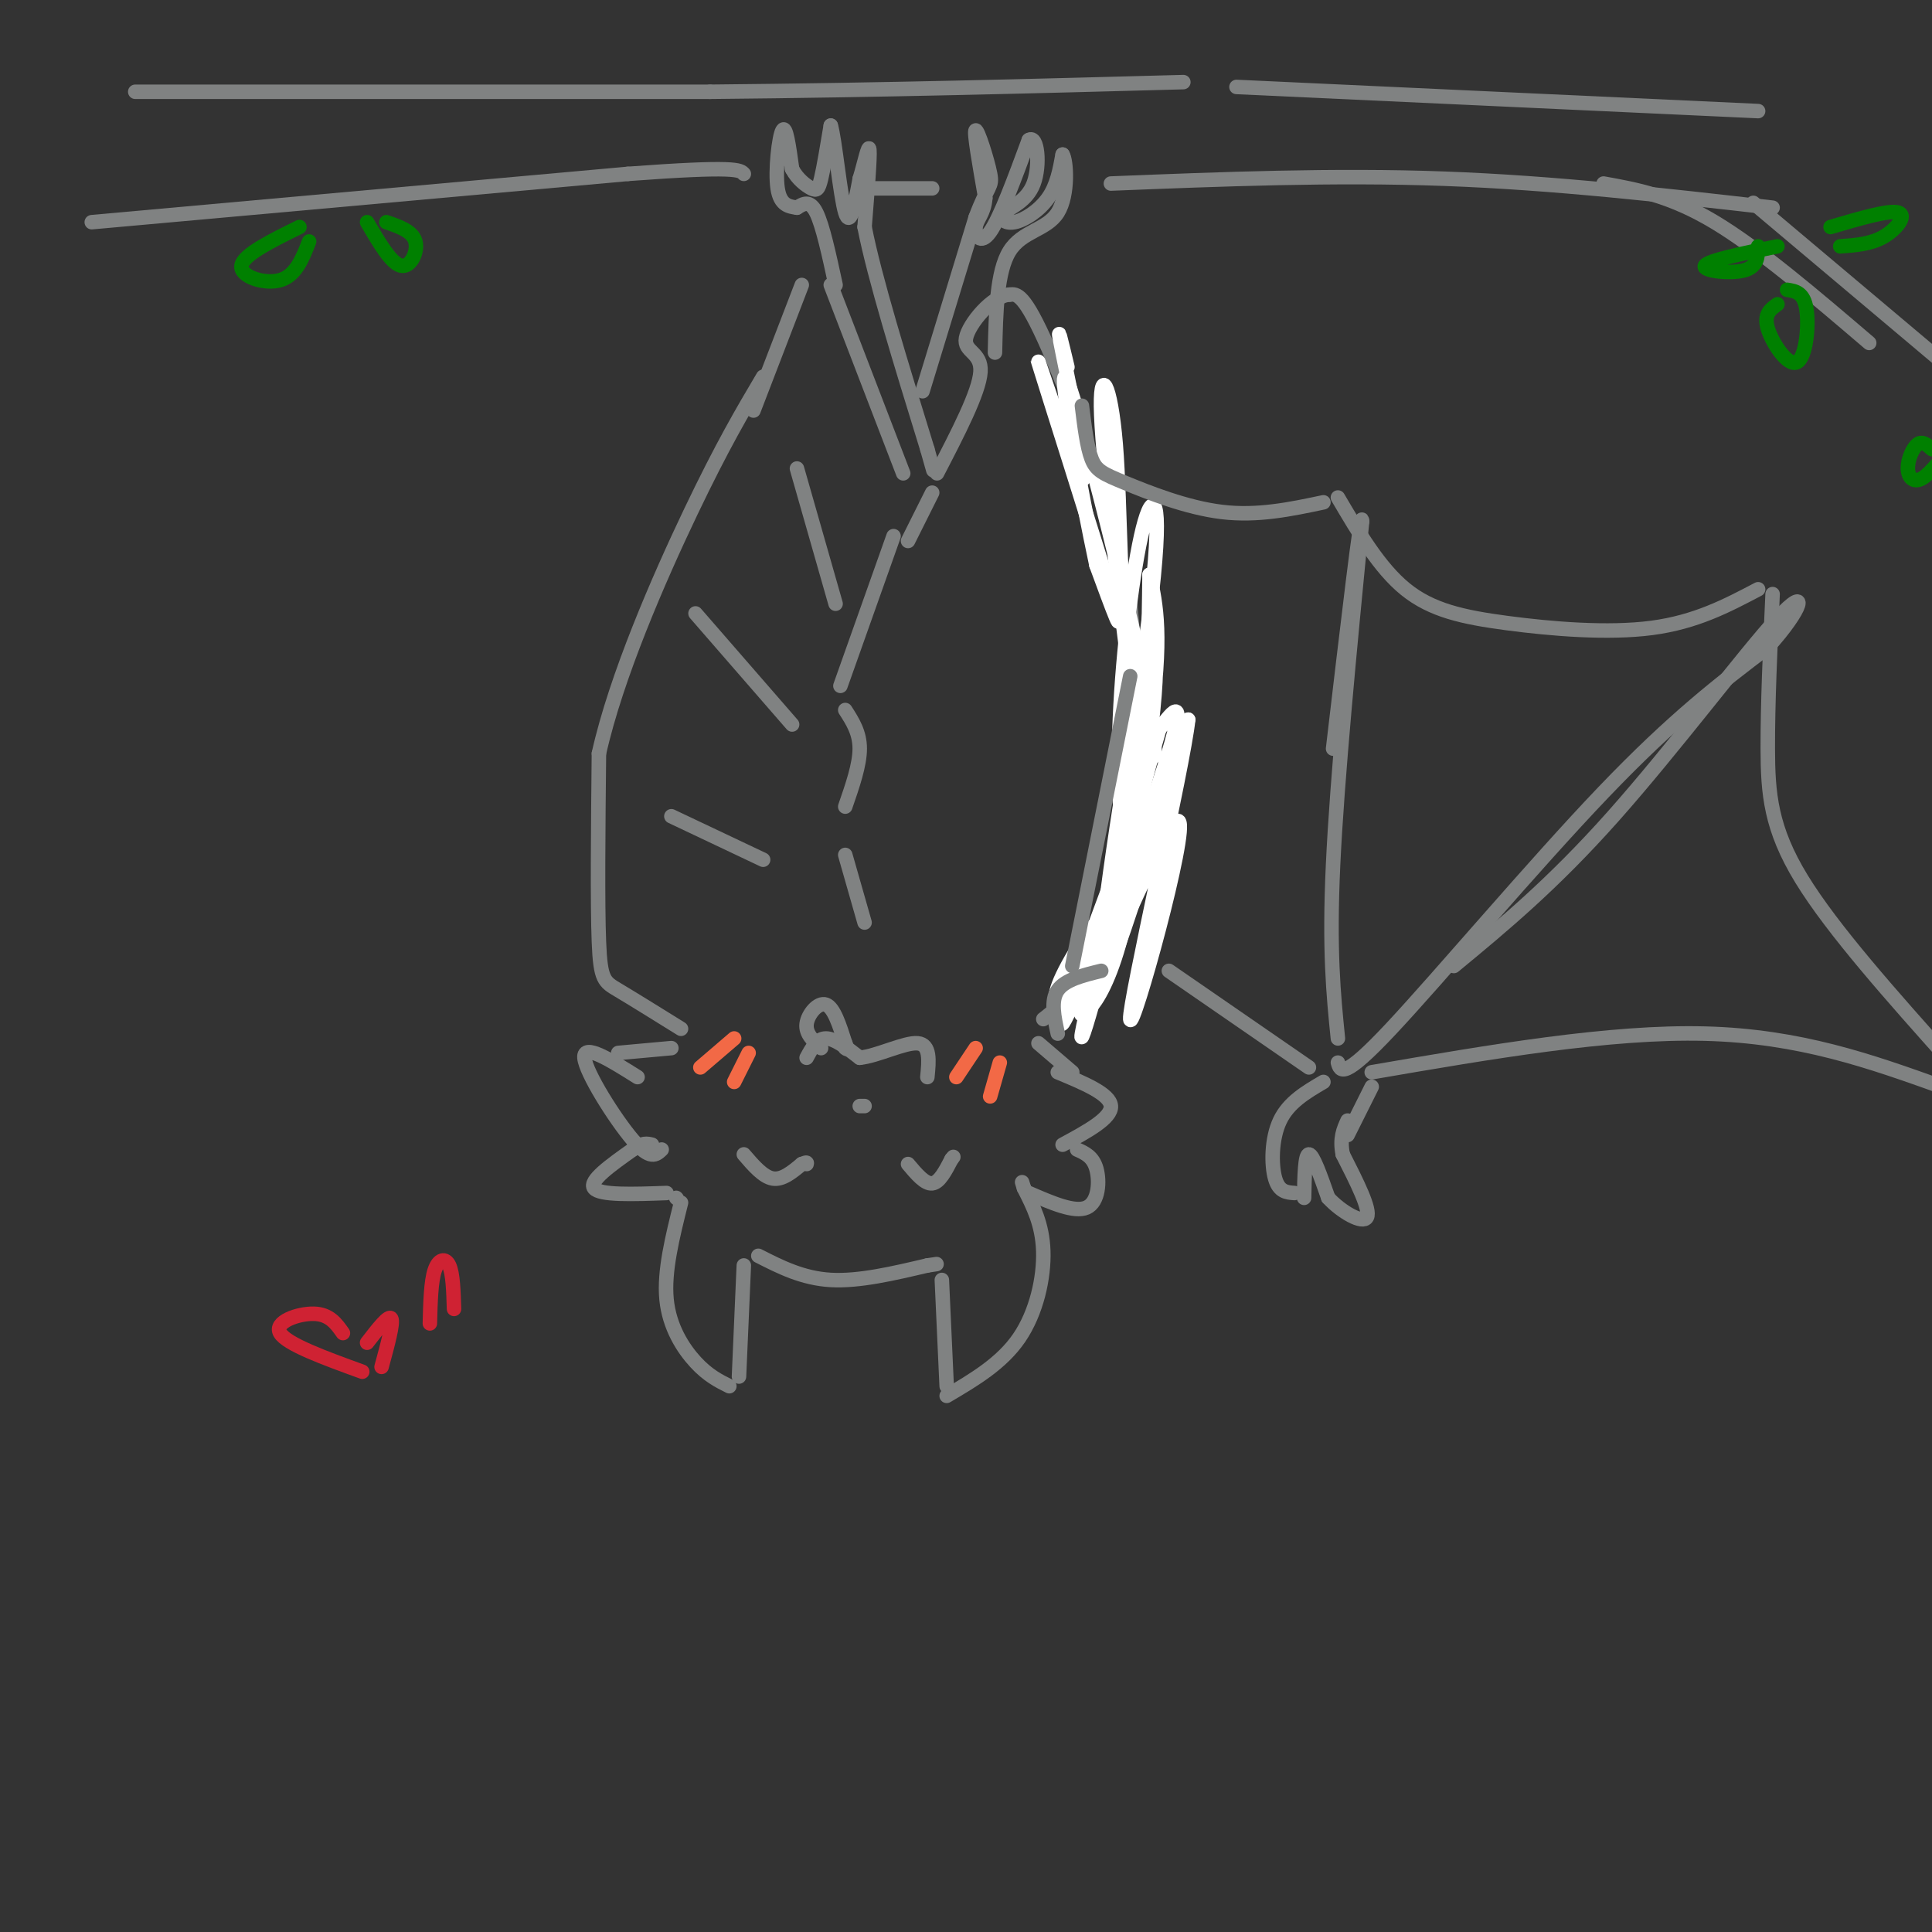 <svg viewBox='0 0 400 400' version='1.1' xmlns='http://www.w3.org/2000/svg' xmlns:xlink='http://www.w3.org/1999/xlink'><rect x="0" y="0" width="400" height="400" fill="#333333" stroke="none"/><g fill='none' stroke='rgb(128,130,130)' stroke-width='3' stroke-linecap='round' stroke-linejoin='round'><path d='M157,260c4.583,2.333 9.167,4.667 15,5c5.833,0.333 12.917,-1.333 20,-3'/><path d='M192,262c3.333,-0.500 1.667,-0.250 0,0'/><path d='M154,262c0.000,0.000 -1.000,23.000 -1,23'/><path d='M151,287c-2.222,-1.111 -4.444,-2.222 -7,-5c-2.556,-2.778 -5.444,-7.222 -6,-13c-0.556,-5.778 1.222,-12.889 3,-20'/><path d='M195,265c0.000,0.000 1.000,22.000 1,22'/><path d='M196,289c5.689,-3.356 11.378,-6.711 15,-12c3.622,-5.289 5.178,-12.511 5,-18c-0.178,-5.489 -2.089,-9.244 -4,-13'/><path d='M212,246c-0.667,-2.167 -0.333,-1.083 0,0'/><path d='M140,248c0.000,0.000 0.100,0.100 0.1,0.1'/><path d='M138,247c-6.917,0.250 -13.833,0.500 -15,-1c-1.167,-1.500 3.417,-4.750 8,-8'/><path d='M131,238c2.000,-1.500 3.000,-1.250 4,-1'/><path d='M137,238c-1.178,1.133 -2.356,2.267 -6,-2c-3.644,-4.267 -9.756,-13.933 -10,-17c-0.244,-3.067 5.378,0.467 11,4'/><path d='M128,218c0.000,0.000 11.000,-1.000 11,-1'/><path d='M213,247c4.756,2.067 9.511,4.133 12,3c2.489,-1.133 2.711,-5.467 2,-8c-0.711,-2.533 -2.356,-3.267 -4,-4'/><path d='M220,237c5.083,-2.750 10.167,-5.500 10,-8c-0.167,-2.500 -5.583,-4.750 -11,-7'/><path d='M222,222c0.000,0.000 -7.000,-6.000 -7,-6'/><path d='M154,239c2.000,2.333 4.000,4.667 6,5c2.000,0.333 4.000,-1.333 6,-3'/><path d='M166,241c1.167,-0.500 1.083,-0.250 1,0'/><path d='M188,241c1.750,2.083 3.500,4.167 5,4c1.500,-0.167 2.750,-2.583 4,-5'/><path d='M197,240c0.667,-0.833 0.333,-0.417 0,0'/><path d='M179,229c0.000,0.000 -1.000,0.000 -1,0'/><path d='M167,219c1.083,-2.000 2.167,-4.000 4,-4c1.833,0.000 4.417,2.000 7,4'/><path d='M178,219c3.667,-0.356 9.333,-3.244 12,-3c2.667,0.244 2.333,3.622 2,7'/><path d='M170,217c-1.622,-1.489 -3.244,-2.978 -3,-5c0.244,-2.022 2.356,-4.578 4,-4c1.644,0.578 2.822,4.289 4,8'/><path d='M175,216c0.667,1.500 0.333,1.250 0,1'/><path d='M141,213c-5.044,-3.133 -10.089,-6.267 -13,-8c-2.911,-1.733 -3.689,-2.067 -4,-10c-0.311,-7.933 -0.156,-23.467 0,-39'/><path d='M124,156c3.556,-15.933 12.444,-36.267 19,-50c6.556,-13.733 10.778,-20.867 15,-28'/><path d='M156,85c0.000,0.000 10.000,-26.000 10,-26'/><path d='M172,59c0.000,0.000 15.000,39.000 15,39'/><path d='M185,111c0.000,0.000 -11.000,31.000 -11,31'/><path d='M175,147c1.500,2.333 3.000,4.667 3,8c0.000,3.333 -1.500,7.667 -3,12'/><path d='M175,177c0.000,0.000 4.000,14.000 4,14'/><path d='M216,211c2.133,-1.644 4.267,-3.289 8,-9c3.733,-5.711 9.067,-15.489 11,-29c1.933,-13.511 0.467,-30.756 -1,-48'/><path d='M234,125c-3.578,-18.756 -12.022,-41.644 -17,-53c-4.978,-11.356 -6.489,-11.178 -8,-11'/><path d='M209,61c-3.560,0.167 -8.458,6.083 -9,9c-0.542,2.917 3.274,2.833 3,7c-0.274,4.167 -4.637,12.583 -9,21'/><path d='M193,102c0.000,0.000 -5.000,10.000 -5,10'/><path d='M173,59c-1.333,-6.167 -2.667,-12.333 -4,-15c-1.333,-2.667 -2.667,-1.833 -4,-1'/><path d='M165,43c-1.560,-0.250 -3.458,-0.375 -4,-4c-0.542,-3.625 0.274,-10.750 1,-12c0.726,-1.250 1.363,3.375 2,8'/><path d='M164,35c1.119,2.131 2.917,3.458 4,4c1.083,0.542 1.452,0.298 2,-2c0.548,-2.298 1.274,-6.649 2,-11'/><path d='M172,26c0.844,2.600 1.956,14.600 3,18c1.044,3.400 2.022,-1.800 3,-7'/><path d='M178,37c0.956,-3.133 1.844,-7.467 2,-6c0.156,1.467 -0.422,8.733 -1,16'/><path d='M179,47c2.000,10.333 7.500,28.167 13,46'/><path d='M192,93c2.167,7.667 1.083,3.833 0,0'/><path d='M191,81c0.000,0.000 11.000,-36.000 11,-36'/><path d='M202,45c2.583,-6.905 3.542,-6.167 3,-9c-0.542,-2.833 -2.583,-9.238 -3,-9c-0.417,0.238 0.792,7.119 2,14'/><path d='M204,41c-0.226,3.238 -1.792,4.333 -2,6c-0.208,1.667 0.940,3.905 3,1c2.060,-2.905 5.030,-10.952 8,-19'/><path d='M213,29c1.833,-1.219 2.417,5.234 1,9c-1.417,3.766 -4.833,4.844 -6,6c-1.167,1.156 -0.083,2.388 2,2c2.083,-0.388 5.167,-2.397 7,-5c1.833,-2.603 2.417,-5.802 3,-9'/><path d='M220,32c0.798,1.095 1.292,8.333 -1,12c-2.292,3.667 -7.369,3.762 -10,8c-2.631,4.238 -2.815,12.619 -3,21'/><path d='M19,46c0.000,0.000 111.000,-10.000 111,-10'/><path d='M130,36c22.500,-1.667 23.250,-0.833 24,0'/><path d='M28,19c0.000,0.000 119.000,0.000 119,0'/><path d='M147,19c36.167,-0.333 67.083,-1.167 98,-2'/><path d='M179,39c0.000,0.000 14.000,0.000 14,0'/><path d='M230,38c23.083,-0.917 46.167,-1.833 69,-1c22.833,0.833 45.417,3.417 68,6'/><path d='M256,18c0.000,0.000 108.000,5.000 108,5'/><path d='M332,38c6.917,1.250 13.833,2.500 23,8c9.167,5.500 20.583,15.250 32,25'/><path d='M363,42c0.000,0.000 38.000,32.000 38,32'/></g>
<g fill='none' stroke='rgb(255,255,255)' stroke-width='3' stroke-linecap='round' stroke-linejoin='round'><path d='M221,76c-1.273,-5.332 -2.545,-10.663 -1,-3c1.545,7.663 5.909,28.322 4,26c-1.909,-2.322 -10.091,-27.625 -9,-24c1.091,3.625 11.455,36.179 15,48c3.545,11.821 0.273,2.911 -3,-6'/><path d='M227,117c-2.912,-13.568 -8.691,-44.487 -6,-38c2.691,6.487 13.854,50.379 17,68c3.146,17.621 -1.724,8.971 -4,-6c-2.276,-14.971 -1.959,-36.261 -3,-49c-1.041,-12.739 -3.440,-16.925 -3,-6c0.440,10.925 3.720,36.963 7,63'/><path d='M235,149c0.752,16.217 -0.868,25.259 -2,24c-1.132,-1.259 -1.776,-12.818 -1,-27c0.776,-14.182 2.971,-30.987 5,-38c2.029,-7.013 3.892,-4.234 1,19c-2.892,23.234 -10.541,66.924 -10,74c0.541,7.076 9.270,-22.462 18,-52'/><path d='M246,149c-0.938,9.347 -12.285,58.715 -12,62c0.285,3.285 12.200,-39.511 10,-41c-2.200,-1.489 -18.515,38.330 -20,40c-1.485,1.670 11.862,-34.809 17,-51c5.138,-16.191 2.069,-12.096 -1,-8'/><path d='M240,151c-4.440,15.203 -15.040,57.209 -16,63c-0.960,5.791 7.721,-24.633 12,-48c4.279,-23.367 4.157,-39.676 1,-27c-3.157,12.676 -9.350,54.336 -9,59c0.350,4.664 7.243,-27.667 10,-47c2.757,-19.333 1.379,-25.666 0,-32'/><path d='M238,119c-0.107,8.155 -0.375,44.542 -4,66c-3.625,21.458 -10.607,27.988 -11,23c-0.393,-4.988 5.804,-21.494 12,-38'/><path d='M235,170c-2.153,4.692 -13.536,35.423 -15,41c-1.464,5.577 6.990,-13.998 8,-19c1.010,-5.002 -5.426,4.571 -8,10c-2.574,5.429 -1.287,6.715 0,8'/></g>
<g fill='none' stroke='rgb(128,130,130)' stroke-width='3' stroke-linecap='round' stroke-linejoin='round'><path d='M219,214c-0.750,-3.417 -1.500,-6.833 0,-9c1.500,-2.167 5.250,-3.083 9,-4'/><path d='M242,201c0.000,0.000 29.000,20.000 29,20'/><path d='M284,222c24.667,-4.250 49.333,-8.500 69,-8c19.667,0.500 34.333,5.750 49,11'/><path d='M402,225c9.500,3.095 8.750,5.333 9,5c0.250,-0.333 1.500,-3.238 1,-6c-0.500,-2.762 -2.750,-5.381 -5,-8'/><path d='M404,220c-12.289,-13.756 -24.578,-27.511 -31,-38c-6.422,-10.489 -6.978,-17.711 -7,-27c-0.022,-9.289 0.489,-20.644 1,-32'/><path d='M364,122c-6.446,3.399 -12.893,6.798 -22,8c-9.107,1.202 -20.875,0.208 -30,-1c-9.125,-1.208 -15.607,-2.631 -21,-7c-5.393,-4.369 -9.696,-11.685 -14,-19'/><path d='M274,104c-6.810,1.440 -13.619,2.881 -21,2c-7.381,-0.881 -15.333,-4.083 -20,-6c-4.667,-1.917 -6.048,-2.548 -7,-5c-0.952,-2.452 -1.476,-6.726 -2,-11'/><path d='M277,220c0.511,1.822 1.022,3.644 11,-7c9.978,-10.644 29.422,-33.756 44,-49c14.578,-15.244 24.289,-22.622 34,-30'/><path d='M366,134c7.345,-8.071 8.708,-13.250 2,-6c-6.708,7.250 -21.488,26.929 -34,41c-12.512,14.071 -22.756,22.536 -33,31'/><path d='M277,215c-0.917,-9.083 -1.833,-18.167 -1,-36c0.833,-17.833 3.417,-44.417 6,-71'/><path d='M282,108c0.000,-4.000 -3.000,21.500 -6,47'/><path d='M274,224c-3.600,2.111 -7.200,4.222 -9,8c-1.800,3.778 -1.800,9.222 -1,12c0.800,2.778 2.400,2.889 4,3'/><path d='M270,248c0.083,-4.500 0.167,-9.000 1,-9c0.833,0.000 2.417,4.500 4,9'/><path d='M275,248c2.622,2.867 7.178,5.533 8,4c0.822,-1.533 -2.089,-7.267 -5,-13'/><path d='M278,239c-0.667,-3.333 0.167,-5.167 1,-7'/><path d='M284,225c0.000,0.000 -5.000,10.000 -5,10'/><path d='M222,200c0.000,0.000 12.000,-60.000 12,-60'/></g>
<g fill='none' stroke='rgb(242,105,70)' stroke-width='3' stroke-linecap='round' stroke-linejoin='round'><path d='M152,215c0.000,0.000 -7.000,6.000 -7,6'/><path d='M155,218c0.000,0.000 -3.000,6.000 -3,6'/><path d='M202,217c0.000,0.000 -4.000,6.000 -4,6'/><path d='M207,220c0.000,0.000 -2.000,7.000 -2,7'/></g>
<g fill='none' stroke='rgb(207,34,51)' stroke-width='3' stroke-linecap='round' stroke-linejoin='round'><path d='M94,271c-0.111,-3.667 -0.222,-7.333 -1,-9c-0.778,-1.667 -2.222,-1.333 -3,1c-0.778,2.333 -0.889,6.667 -1,11'/><path d='M71,276c-1.378,-1.956 -2.756,-3.911 -6,-4c-3.244,-0.089 -8.356,1.689 -7,4c1.356,2.311 9.178,5.156 17,8'/><path d='M76,278c2.250,-2.917 4.500,-5.833 5,-5c0.500,0.833 -0.750,5.417 -2,10'/></g>
<g fill='none' stroke='rgb(0,128,0)' stroke-width='3' stroke-linecap='round' stroke-linejoin='round'><path d='M62,47c-5.822,2.867 -11.644,5.733 -12,8c-0.356,2.267 4.756,3.933 8,3c3.244,-0.933 4.622,-4.467 6,-8'/><path d='M76,46c2.489,4.267 4.978,8.533 7,9c2.022,0.467 3.578,-2.867 3,-5c-0.578,-2.133 -3.289,-3.067 -6,-4'/><path d='M368,51c-7.156,1.467 -14.311,2.933 -15,4c-0.689,1.067 5.089,1.733 8,1c2.911,-0.733 2.956,-2.867 3,-5'/><path d='M368,63c-1.440,1.018 -2.881,2.036 -2,5c0.881,2.964 4.083,7.875 6,7c1.917,-0.875 2.548,-7.536 2,-11c-0.548,-3.464 -2.274,-3.732 -4,-4'/><path d='M379,47c6.044,-1.778 12.089,-3.556 14,-3c1.911,0.556 -0.311,3.444 -3,5c-2.689,1.556 -5.844,1.778 -9,2'/><path d='M400,93c-0.994,-0.881 -1.988,-1.762 -3,-1c-1.012,0.762 -2.042,3.167 -2,5c0.042,1.833 1.155,3.095 3,2c1.845,-1.095 4.423,-4.548 7,-8'/></g>
<g fill='none' stroke='rgb(128,130,130)' stroke-width='3' stroke-linecap='round' stroke-linejoin='round'><path d='M165,97c0.000,0.000 8.000,28.000 8,28'/><path d='M144,127c0.000,0.000 20.000,23.000 20,23'/><path d='M139,169c0.000,0.000 19.000,9.000 19,9'/></g>
</svg>